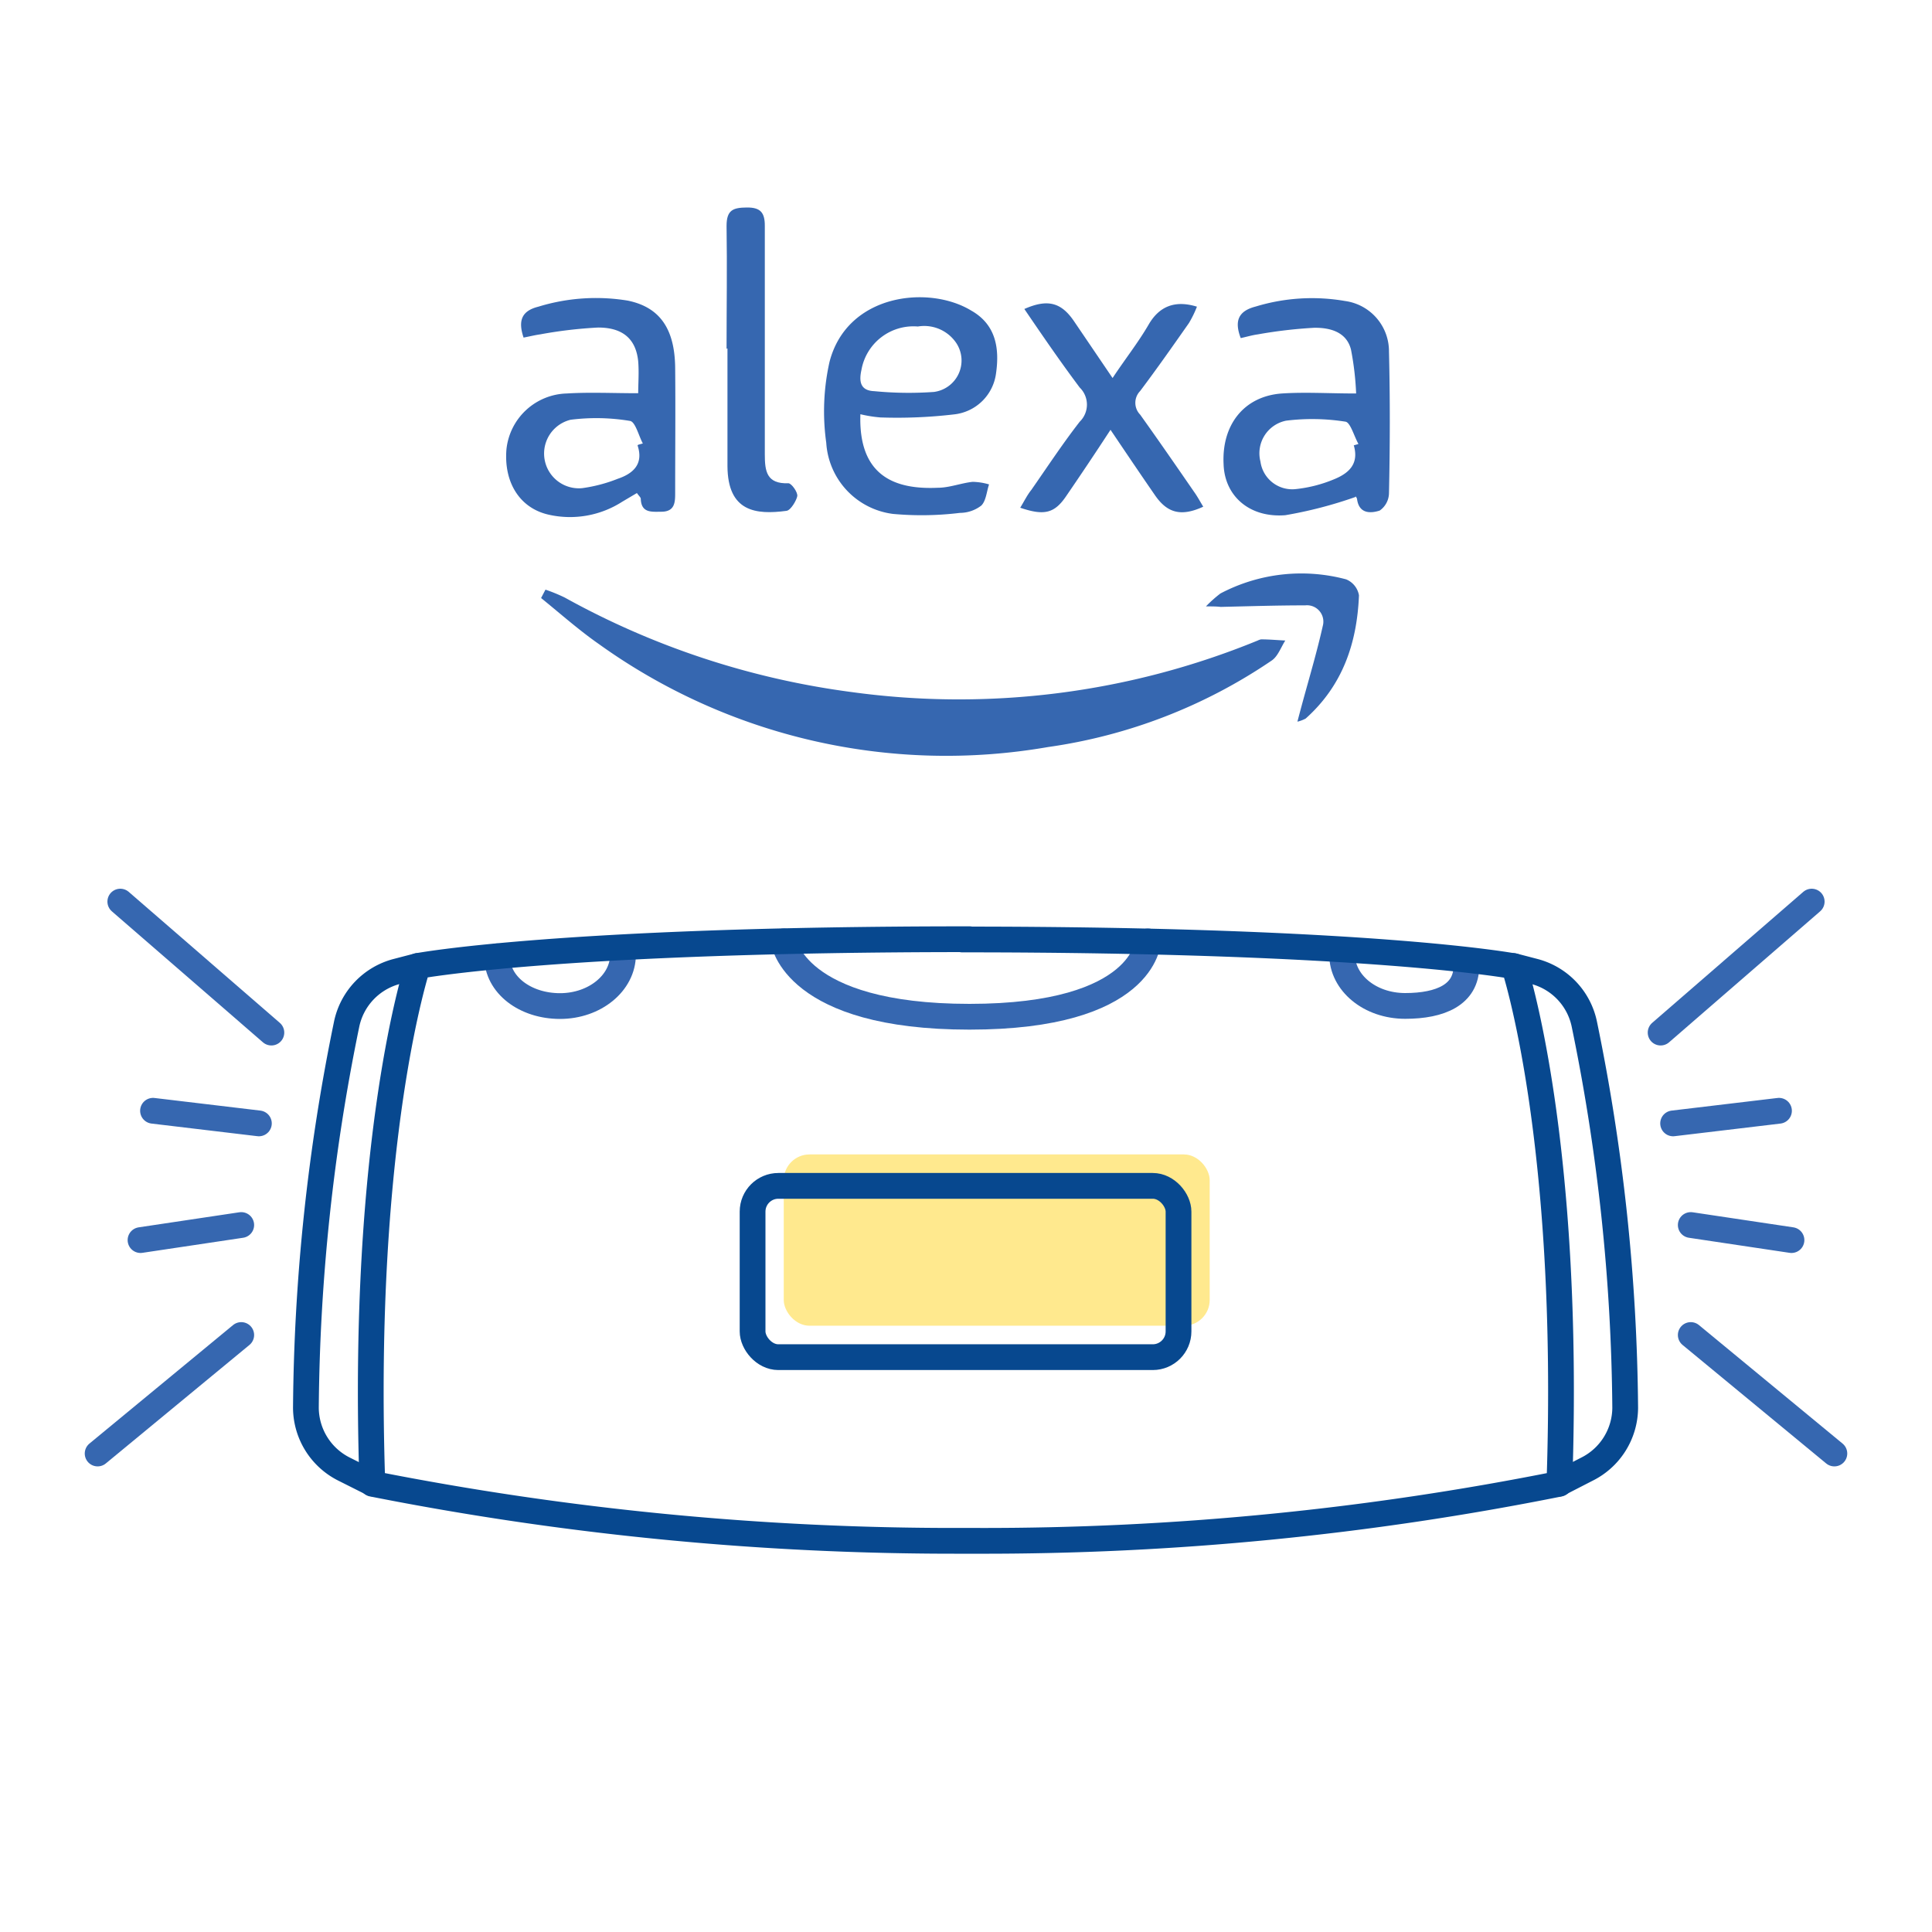 <svg id="Warstwa_1" data-name="Warstwa 1" xmlns="http://www.w3.org/2000/svg" viewBox="0 0 150 150"><defs><style>.cls-1{fill:#ffdb43;opacity:0.6;}.cls-2,.cls-3{fill:none;stroke-linecap:round;stroke-linejoin:round;stroke-width:2px;}.cls-2{stroke:#3667b0;}.cls-3{stroke:#07488f;}.cls-4{fill:#3667b0;}</style></defs><title>_</title><rect class="cls-1" x="60.85" y="89.63" width="33.07" height="13.3" rx="2"/><path class="cls-2" d="M60.85,73.09s.79,5.85,14.42,5.85,13.86-5.85,13.86-5.85"/><path class="cls-3" d="M32.43,75l-1.61.42a5.36,5.36,0,0,0-3.91,4.11,153,153,0,0,0-3.16,29.78,5.36,5.36,0,0,0,3,4.77l2.19,1.1"/><path class="cls-3" d="M117.5,75l1.61.42a5.35,5.35,0,0,1,3.9,4.11,152.83,152.83,0,0,1,3.17,29.78,5.36,5.36,0,0,1-3,4.77L121,115.2"/><path class="cls-2" d="M48.37,74.11c0,2.21-2.19,4-4.89,4s-4.89-1.64-4.89-3.86"/><path class="cls-2" d="M113.85,75c0,2.22-2,3.1-4.75,3.1s-4.9-1.8-4.9-4"/><path class="cls-3" d="M74.71,72.94c31.89,0,42.84,2.08,42.84,2.08s4.44,13.31,3.52,40.18a227.06,227.06,0,0,1-45.21,4.43H74.44a232.54,232.54,0,0,1-45.53-4.43C28,88.33,32.43,75,32.43,75s11-2.08,42.84-2.08Z"/><rect class="cls-3" x="58.43" y="92.07" width="33.07" height="13.3" rx="2"/><line class="cls-2" x1="21.07" y1="80.17" x2="9.34" y2="70"/><line class="cls-2" x1="20.1" y1="87.22" x2="11.88" y2="86.24"/><line class="cls-2" x1="18.73" y1="95.11" x2="10.91" y2="96.28"/><line class="cls-2" x1="18.73" y1="103.65" x2="7.58" y2="112.85"/><line class="cls-2" x1="128.93" y1="80.17" x2="140.66" y2="70"/><line class="cls-2" x1="129.9" y1="87.22" x2="138.12" y2="86.24"/><line class="cls-2" x1="131.27" y1="95.11" x2="139.09" y2="96.28"/><line class="cls-2" x1="131.27" y1="103.65" x2="142.42" y2="112.85"/><path class="cls-4" d="M42.35,45.78a12.93,12.93,0,0,1,1.49.61,62.8,62.8,0,0,0,22.27,7.34,61.17,61.17,0,0,0,31.54-4,1,1,0,0,1,.26-.09c.63,0,1.26.06,1.88.09-.34.53-.57,1.22-1.05,1.55A41.06,41.06,0,0,1,81.37,58a46.23,46.23,0,0,1-34.88-8c-1.56-1.09-3-2.37-4.48-3.57Z"/><path class="cls-4" d="M49.55,30.53c0-.74.07-1.61,0-2.47-.17-1.71-1.16-2.63-3.11-2.63a34.49,34.49,0,0,0-4.5.53c-.43.06-.86.17-1.29.25-.45-1.34-.13-2.08,1.15-2.4a15.23,15.23,0,0,1,6.94-.47c2.44.5,3.65,2.13,3.68,5.22s0,6.46,0,9.68c0,.71,0,1.45-1,1.49-.79,0-1.63.14-1.67-1,0-.11-.14-.22-.3-.45l-1.15.68a7.5,7.5,0,0,1-5.7,1c-2.26-.51-3.49-2.52-3.28-5.07A4.84,4.84,0,0,1,44,30.55C45.77,30.44,47.56,30.53,49.55,30.53Zm0,4,.36-.1c-.33-.61-.58-1.69-1-1.75a15.84,15.84,0,0,0-4.61-.09,2.7,2.7,0,0,0,.9,5.31,11.8,11.8,0,0,0,2.77-.73C49.09,36.79,50,36.08,49.5,34.58Z"/><path class="cls-4" d="M105.25,38.58A33.05,33.05,0,0,1,99.79,40C97,40.22,95.08,38.5,95,36.05c-.16-3.07,1.59-5.29,4.52-5.5,1.82-.12,3.65,0,5.77,0a22.65,22.65,0,0,0-.4-3.41c-.35-1.39-1.66-1.71-2.87-1.69a36.2,36.2,0,0,0-4.36.51c-.44.06-.87.19-1.33.29-.52-1.36-.16-2.11,1.16-2.45a15,15,0,0,1,6.94-.43,3.94,3.94,0,0,1,3.41,3.93c.09,3.68.08,7.37,0,11a1.68,1.68,0,0,1-.72,1.34c-.71.23-1.61.26-1.76-.9C105.33,38.6,105.18,38.46,105.25,38.58Zm-.15-4,.37-.11c-.34-.6-.62-1.66-1-1.73a16.56,16.56,0,0,0-4.61-.08,2.58,2.58,0,0,0-2,3.17,2.49,2.49,0,0,0,2.77,2.14,10.58,10.58,0,0,0,2.9-.74C104.68,36.77,105.55,36.05,105.1,34.55Z"/><path class="cls-4" d="M66.8,32.16c-.16,4.79,2.66,5.86,6,5.71.91,0,1.8-.36,2.71-.46a4.8,4.8,0,0,1,1.28.2c-.19.56-.23,1.27-.6,1.64a2.73,2.73,0,0,1-1.66.57,24.48,24.48,0,0,1-5.2.08,5.94,5.94,0,0,1-5.18-5.52,17.6,17.6,0,0,1,.25-6.27c1.36-5.31,7.71-6,11-4C77.3,25.18,77.62,27,77.33,29a3.68,3.68,0,0,1-3.23,3.17,37.86,37.86,0,0,1-5.74.24A10.13,10.13,0,0,1,66.8,32.16Zm4.46-6.81a4.1,4.1,0,0,0-4.38,3.38c-.19.86-.11,1.6,1,1.64a27.57,27.57,0,0,0,4.63.06,2.46,2.46,0,0,0,1.74-3.79A3,3,0,0,0,71.26,25.35Z"/><path class="cls-4" d="M79.21,39.42c.3-.49.55-1,.86-1.38,1.24-1.78,2.43-3.59,3.76-5.3a1.85,1.85,0,0,0,0-2.65c-1.5-2-2.87-4-4.3-6.1,1.81-.8,2.86-.51,3.85.94l3,4.42c1-1.51,2-2.77,2.8-4.15s2-1.93,3.75-1.39a8.33,8.33,0,0,1-.62,1.27c-1.24,1.77-2.49,3.55-3.79,5.28a1.31,1.31,0,0,0,0,1.83c1.43,2,2.81,4,4.19,6,.26.36.47.76.71,1.15-1.7.78-2.78.51-3.74-.88-1.12-1.62-2.22-3.25-3.46-5.09C85,35.24,83.9,36.88,82.79,38.5,81.88,39.85,81.09,40.06,79.21,39.42Z"/><path class="cls-4" d="M56.41,27.08c0-3.18.05-6.36,0-9.54,0-1.24.51-1.42,1.57-1.43s1.41.39,1.4,1.45c0,5.91,0,11.81,0,17.72,0,1.31.14,2.3,1.83,2.24.24,0,.74.7.69,1s-.49,1.09-.83,1.14c-2.38.32-4.57.08-4.59-3.47,0-3,0-6.09,0-9.14Z"/><path class="cls-4" d="M93.63,47.08a9.79,9.79,0,0,1,1.12-1,13.46,13.46,0,0,1,9.76-1.1,1.64,1.64,0,0,1,1,1.24c-.15,3.7-1.26,7-4.14,9.57a2.62,2.62,0,0,1-.64.24c.17-.65.3-1.13.43-1.61.53-1.93,1.1-3.86,1.54-5.82A1.27,1.27,0,0,0,101.34,47c-2.19,0-4.38.07-6.57.12C94.52,47.09,94.28,47.08,93.63,47.08Z"/></svg>